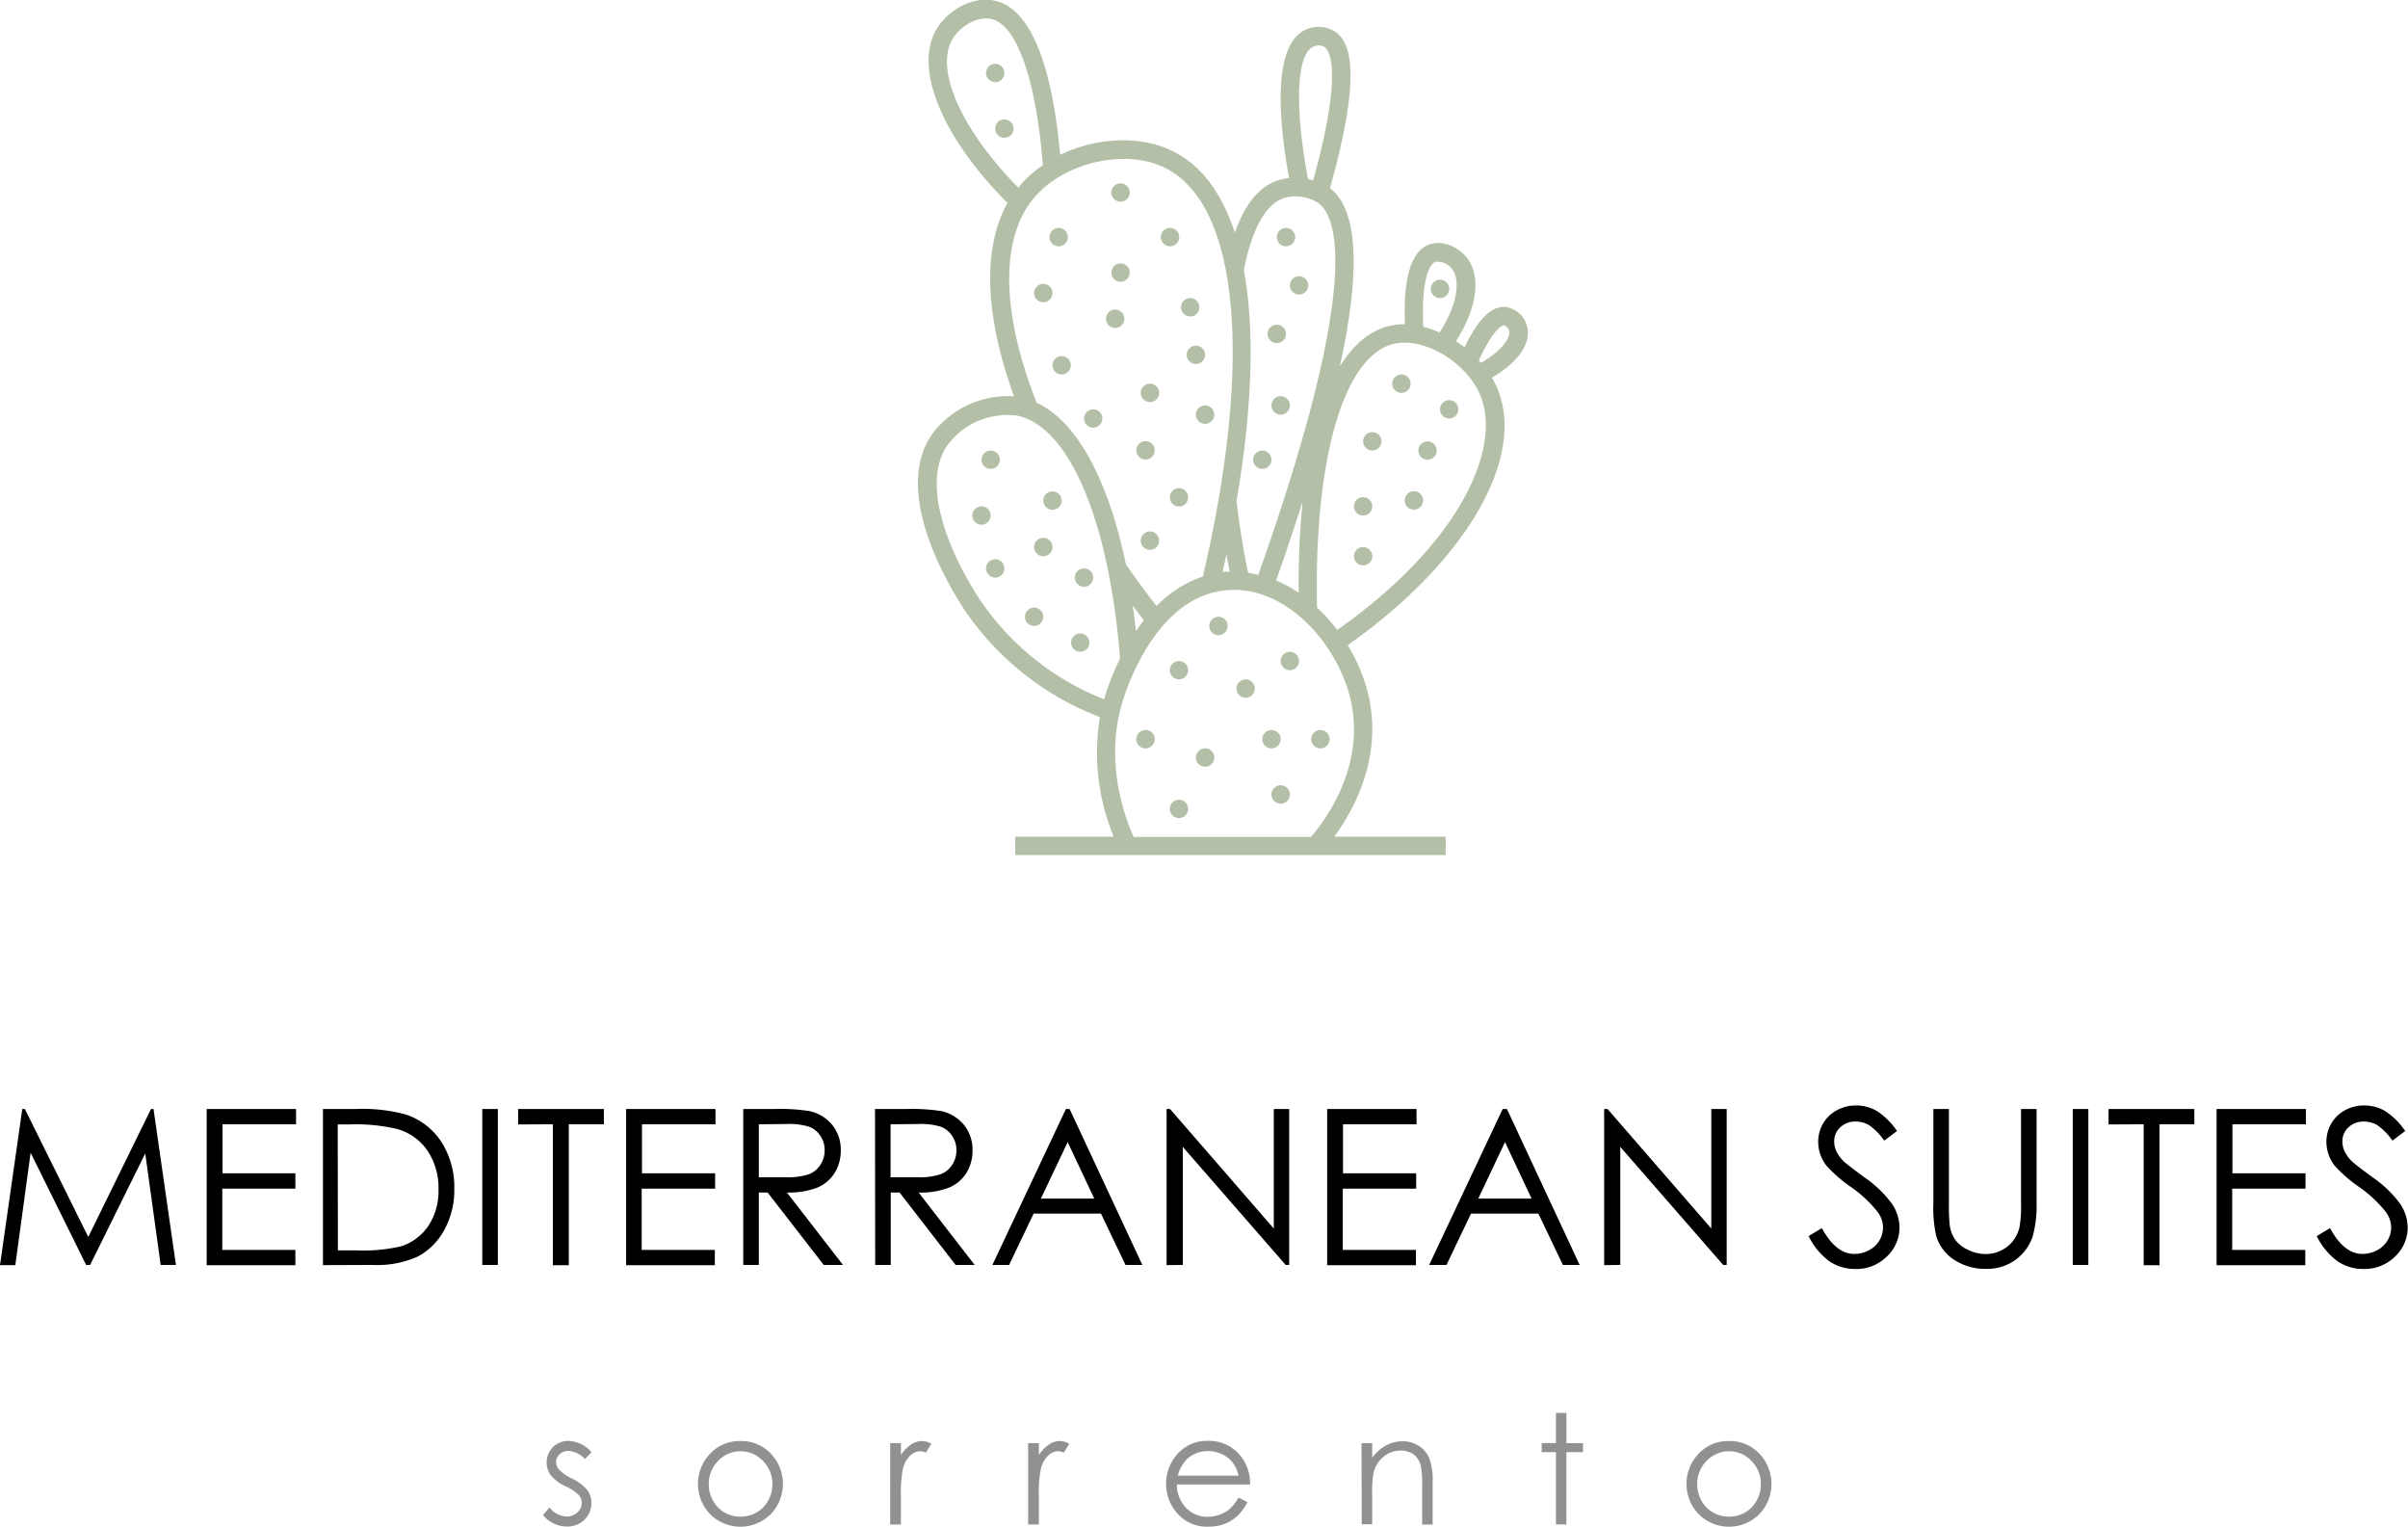<svg xmlns="http://www.w3.org/2000/svg" viewBox="0 0 393.09 249.16"><defs><style>.cls-1{fill:#8f9192;}.cls-2{fill:#b3bfa6;}</style></defs><title>Risorsa 5</title><g id="Livello_2" data-name="Livello 2"><g id="Livello_1-2" data-name="Livello 1"><path d="M0,206.48,3.64,181h.42l10.35,20.88L24.65,181h.41l3.66,25.45H26.23l-2.52-18.2-9,18.2h-.65L5,188.14l-2.5,18.34Z"/><path d="M33.74,181H48.33v2.49h-12v8H48.22V194H36.29v10H48.22v2.49H33.74Z"/><path d="M52.72,206.48V181H58a27,27,0,0,1,8.29.91,11.12,11.12,0,0,1,5.79,4.5,13.69,13.69,0,0,1,2.08,7.63,13.37,13.37,0,0,1-1.65,6.73,10.63,10.63,0,0,1-4.29,4.3,16.23,16.23,0,0,1-7.4,1.38Zm2.44-2.41H58.1a27.4,27.4,0,0,0,7.32-.65,8.49,8.49,0,0,0,4.52-3.37,10.27,10.27,0,0,0,1.64-5.93,10.89,10.89,0,0,0-1.78-6.3,8.93,8.93,0,0,0-5-3.57,29.68,29.68,0,0,0-7.87-.73h-1.8Z"/><path d="M78.73,181h2.54v25.45H78.73Z"/><path d="M84.58,183.52V181h14v2.49H92.85v23h-2.6v-23Z"/><path d="M102.21,181H116.8v2.49h-12v8h11.94V194H104.75v10h11.94v2.49H102.21Z"/><path d="M121.33,181h5.07a30.87,30.87,0,0,1,5.74.34,6.56,6.56,0,0,1,3.69,2.23,6.34,6.34,0,0,1,1.42,4.2,6.81,6.81,0,0,1-1,3.66,6.1,6.1,0,0,1-2.79,2.38,12.79,12.79,0,0,1-5,.82l9.15,11.82h-3.14l-9.16-11.82h-1.44v11.82h-2.54Zm2.54,2.49v8.65l4.39,0a11,11,0,0,0,3.77-.49,3.88,3.88,0,0,0,1.9-1.55,4.28,4.28,0,0,0,.69-2.38,4.16,4.16,0,0,0-.69-2.33,3.94,3.94,0,0,0-1.82-1.49,11.11,11.11,0,0,0-3.75-.45Z"/><path d="M142.84,181h5.07a31,31,0,0,1,5.74.34,6.6,6.6,0,0,1,3.69,2.23,6.39,6.39,0,0,1,1.42,4.2,6.81,6.81,0,0,1-1,3.66,6.08,6.08,0,0,1-2.8,2.38,12.73,12.73,0,0,1-5,.82l9.15,11.82H156l-9.15-11.82h-1.44v11.82h-2.54Zm2.54,2.49v8.65l4.39,0a11,11,0,0,0,3.77-.49,3.88,3.88,0,0,0,1.9-1.55,4.28,4.28,0,0,0,.69-2.38,4.09,4.09,0,0,0-.7-2.33,3.84,3.84,0,0,0-1.82-1.49,11,11,0,0,0-3.74-.45Z"/><path d="M174.61,181l11.87,25.45h-2.75l-4-8.38h-11l-4,8.38H162L174,181Zm-.32,5.4-4.37,9.22h8.71Z"/><path d="M190.44,206.48V181H191l16.94,19.51V181h2.51v25.45h-.57l-16.8-19.27v19.27Z"/><path d="M216.65,181h14.59v2.49h-12v8h11.94V194H219.2v10h11.94v2.49H216.65Z"/><path d="M246,181l11.87,25.45h-2.74l-4-8.38h-11l-4,8.38h-2.83l12-25.45Zm-.32,5.4-4.36,9.22h8.7Z"/><path d="M261.87,206.48V181h.55l16.94,19.51V181h2.51v25.45h-.57l-16.8-19.27v19.27Z"/><path d="M295.24,201.74l2.17-1.3c1.52,2.8,3.28,4.21,5.27,4.21a5,5,0,0,0,2.41-.6,4.2,4.2,0,0,0,2.3-3.73,4.31,4.31,0,0,0-.87-2.51,20.57,20.57,0,0,0-4.36-4.08,22.86,22.86,0,0,1-4-3.48,6.36,6.36,0,0,1-1.35-3.89,5.91,5.91,0,0,1,.8-3,5.75,5.75,0,0,1,2.24-2.16,6.5,6.5,0,0,1,3.14-.78,6.66,6.66,0,0,1,3.37.89,11.49,11.49,0,0,1,3.31,3.28l-2.08,1.57a10,10,0,0,0-2.45-2.51,4.23,4.23,0,0,0-2.2-.6,3.5,3.5,0,0,0-2.52.93,3.06,3.06,0,0,0-1,2.3,3.92,3.92,0,0,0,.35,1.61,5.91,5.91,0,0,0,1.26,1.7c.34.32,1.43,1.17,3.29,2.54a18.6,18.6,0,0,1,4.53,4.34,7,7,0,0,1,1.23,3.83,6.5,6.5,0,0,1-2.1,4.81,7.07,7.07,0,0,1-5.11,2,7.48,7.48,0,0,1-4.21-1.24A11.21,11.21,0,0,1,295.24,201.74Z"/><path d="M315.61,181h2.54v15.36a31,31,0,0,0,.11,3.41,5.63,5.63,0,0,0,.88,2.52,5.17,5.17,0,0,0,2.13,1.69,6.59,6.59,0,0,0,2.89.69,5.66,5.66,0,0,0,2.42-.54,5.4,5.4,0,0,0,1.94-1.49,6,6,0,0,0,1.14-2.3,19.2,19.2,0,0,0,.26-4V181h2.54v15.36a18.87,18.87,0,0,1-.66,5.51,7.78,7.78,0,0,1-7.5,5.22,9.25,9.25,0,0,1-5.28-1.47,7,7,0,0,1-2.94-3.89,20.72,20.72,0,0,1-.47-5.37Z"/><path d="M338.36,181h2.55v25.45h-2.55Z"/><path d="M344.21,183.52V181h14v2.49h-5.68v23h-2.59v-23Z"/><path d="M361.84,181h14.59v2.49h-12v8h11.93V194H364.39v10h11.93v2.49H361.84Z"/><path d="M378.19,201.74l2.17-1.3c1.52,2.8,3.28,4.21,5.27,4.21a5,5,0,0,0,2.41-.6,4.21,4.21,0,0,0,1.71-1.6,4.08,4.08,0,0,0,.59-2.13,4.37,4.37,0,0,0-.86-2.51,20.82,20.82,0,0,0-4.36-4.08,22.66,22.66,0,0,1-4-3.48,6.36,6.36,0,0,1-1.35-3.89,5.91,5.91,0,0,1,.8-3,5.75,5.75,0,0,1,2.24-2.16,6.5,6.5,0,0,1,3.14-.78,6.66,6.66,0,0,1,3.37.89,11.49,11.49,0,0,1,3.31,3.28l-2.08,1.57a9.85,9.85,0,0,0-2.45-2.51,4.23,4.23,0,0,0-2.2-.6,3.5,3.5,0,0,0-2.52.93,3.06,3.06,0,0,0-1,2.3,3.92,3.92,0,0,0,.35,1.61,5.91,5.91,0,0,0,1.26,1.7c.34.32,1.43,1.17,3.29,2.54a18.6,18.6,0,0,1,4.53,4.34,7,7,0,0,1,1.23,3.83,6.5,6.5,0,0,1-2.1,4.81,7.07,7.07,0,0,1-5.11,2,7.48,7.48,0,0,1-4.21-1.24A11.31,11.31,0,0,1,378.19,201.74Z"/><path class="cls-1" d="M96.57,237l-1.09,1.13a4,4,0,0,0-2.68-1.33,2,2,0,0,0-1.43.55,1.68,1.68,0,0,0-.59,1.28,1.87,1.87,0,0,0,.49,1.23,6.82,6.82,0,0,0,2,1.41,7.62,7.62,0,0,1,2.59,1.9,3.48,3.48,0,0,1,.68,2.09A3.77,3.77,0,0,1,95.44,248a3.94,3.94,0,0,1-2.88,1.14,5.08,5.08,0,0,1-2.19-.5,4.9,4.9,0,0,1-1.73-1.38l1.07-1.23a3.74,3.74,0,0,0,2.78,1.48,2.49,2.49,0,0,0,1.75-.66,2,2,0,0,0,.72-1.55,2,2,0,0,0-.47-1.3,7.59,7.59,0,0,0-2.16-1.42,6.87,6.87,0,0,1-2.44-1.83,3.59,3.59,0,0,1,.38-4.58,3.59,3.59,0,0,1,2.61-1A5.39,5.39,0,0,1,96.57,237Z"/><path class="cls-1" d="M120.89,235.19a6.59,6.59,0,0,1,5.09,2.22,7.13,7.13,0,0,1-.11,9.66,7,7,0,0,1-10,0,7.13,7.13,0,0,1-.1-9.65A6.56,6.56,0,0,1,120.89,235.19Zm0,1.67a4.93,4.93,0,0,0-3.66,1.58,5.27,5.27,0,0,0-1.53,3.81,5.34,5.34,0,0,0,.7,2.68,4.89,4.89,0,0,0,1.88,1.92,5.14,5.14,0,0,0,2.61.68,5.09,5.09,0,0,0,2.61-.68,5,5,0,0,0,1.89-1.92,5.44,5.44,0,0,0,.7-2.68,5.28,5.28,0,0,0-1.54-3.81A4.94,4.94,0,0,0,120.88,236.86Z"/><path class="cls-1" d="M145.32,235.53h1.75v1.94a6.16,6.16,0,0,1,1.65-1.71,3.24,3.24,0,0,1,1.8-.57,3.13,3.13,0,0,1,1.52.45l-.89,1.44a2.47,2.47,0,0,0-.91-.23,2.42,2.42,0,0,0-1.64.7,4.41,4.41,0,0,0-1.21,2.18,21,21,0,0,0-.32,4.59v4.49h-1.75Z"/><path class="cls-1" d="M167.84,235.53h1.75v1.94a6.16,6.16,0,0,1,1.65-1.71,3.22,3.22,0,0,1,1.8-.57,3.13,3.13,0,0,1,1.52.45l-.89,1.44a2.47,2.47,0,0,0-.91-.23,2.42,2.42,0,0,0-1.64.7,4.41,4.41,0,0,0-1.21,2.18,20.35,20.35,0,0,0-.32,4.59v4.49h-1.75Z"/><path class="cls-1" d="M202.19,244.41l1.44.75a7.79,7.79,0,0,1-1.64,2.25,6.45,6.45,0,0,1-2.08,1.3,7.25,7.25,0,0,1-2.63.45A6.34,6.34,0,0,1,192.2,247a7.16,7.16,0,0,1-1.84-4.82,7.09,7.09,0,0,1,1.55-4.5,6.36,6.36,0,0,1,5.27-2.52,6.56,6.56,0,0,1,5.43,2.58,7.14,7.14,0,0,1,1.46,4.54H192.12a5.41,5.41,0,0,0,1.48,3.79,4.7,4.7,0,0,0,3.53,1.48,5.82,5.82,0,0,0,2-.35,5.28,5.28,0,0,0,1.63-.94A8,8,0,0,0,202.19,244.41Zm0-3.58a5.73,5.73,0,0,0-1-2.18,4.72,4.72,0,0,0-1.73-1.32,5.21,5.21,0,0,0-2.26-.5,4.92,4.92,0,0,0-3.37,1.25,5.73,5.73,0,0,0-1.55,2.75Z"/><path class="cls-1" d="M222.26,235.53H224v2.38a7.09,7.09,0,0,1,2.27-2,5.59,5.59,0,0,1,2.71-.68,4.67,4.67,0,0,1,2.64.76,4.41,4.41,0,0,1,1.7,2,10.66,10.66,0,0,1,.55,4v6.83h-1.71v-6.33a15.48,15.48,0,0,0-.19-3.07,3.29,3.29,0,0,0-1.14-2,3.45,3.45,0,0,0-2.19-.67,4.24,4.24,0,0,0-2.78,1,4.78,4.78,0,0,0-1.62,2.54,17.92,17.92,0,0,0-.24,3.61v4.87h-1.71Z"/><path class="cls-1" d="M254,230.6h1.71v4.93h2.71V237H255.7v11.8H254V237h-2.33v-1.48H254Z"/><path class="cls-1" d="M282.26,235.19a6.59,6.59,0,0,1,5.09,2.22,7.15,7.15,0,0,1-.1,9.66,7,7,0,0,1-10,0,7.12,7.12,0,0,1-.11-9.65A6.58,6.58,0,0,1,282.26,235.19Zm0,1.67a5,5,0,0,0-3.67,1.58,5.27,5.27,0,0,0-1.53,3.81,5.44,5.44,0,0,0,.7,2.68,4.92,4.92,0,0,0,1.89,1.92,5.09,5.09,0,0,0,2.61.68,5.14,5.14,0,0,0,2.61-.68,4.89,4.89,0,0,0,1.88-1.92,5.34,5.34,0,0,0,.7-2.68,5.24,5.24,0,0,0-1.54-3.81A4.92,4.92,0,0,0,282.26,236.86Z"/><path class="cls-2" d="M249.29,53.34a4.24,4.24,0,0,0-3.43-3.23c-2.33-.26-4.51,1.85-6.78,6.58-.46-.35-.92-.68-1.41-1,3.51-5.46,4.19-10.75,1.68-13.77-1.36-1.61-3.87-2.82-6.07-2-2.92,1.08-4.24,5.47-3.93,13a11,11,0,0,0-2.8.34c-3.05.81-5.68,3.05-7.83,6.56,3.46-15.89,2.93-25.63-1.61-29.1,5.62-20.08,3-24.32.53-25.74a5.08,5.08,0,0,0-4.53-.12c-5.29,2.47-4.49,14.15-2.68,24.2a8.83,8.83,0,0,0-1.74.36c-3.11,1-5.46,3.86-7.11,8.56-2.09-6.39-5.41-10.92-10-13.24-5.36-2.73-12.62-2.32-18.51.53-1-11.15-3.72-23.67-10.7-25.16-3.79-.8-7.67,1.72-9.4,4.5-3.93,6.34.7,17.7,11.5,28.51-4.1,7.34-3.74,18.32,1.06,31.57a15.4,15.4,0,0,0-13.24,6c-6.75,9.31,2.32,24.56,5.26,29a46.84,46.84,0,0,0,22,17.34,36,36,0,0,0,2.25,19.52H165.73v3H236v-3H217.81c3.06-4.17,8.11-13,5.47-23.53A28.17,28.17,0,0,0,220,105.3C239.44,91.63,249.41,74.38,244.26,63a13.8,13.8,0,0,0-.73-1.36C247.76,59.17,250,56.07,249.29,53.34Zm-15-10.61A3,3,0,0,1,237,43.86c1.39,1.65,1.08,5.68-2,10.4a16.38,16.38,0,0,0-2.66-.91C232,46.21,233.17,43.16,234.32,42.73ZM214.38,7.62a2,2,0,0,1,1.77,0c.62.36,3.39,3.08-1.78,21.81-.28-.08-.57-.15-.86-.21C211.31,17.34,211.63,8.9,214.38,7.62Zm-4.75,24.69A6.9,6.9,0,0,1,215,33c3,1.89,7.87,11.59-9.59,60.82-.55-.13-1.1-.24-1.66-.32-.81-3.91-1.45-7.84-1.9-11.72,2.6-15.14,3-27.95,1.19-37.7C204.42,37.26,206.62,33.31,209.63,32.31Zm3,49.74A134.7,134.7,0,0,0,212,96.74a21.64,21.64,0,0,0-3.68-2Q210.66,88.06,212.58,82.05Zm-12.4,8.51c.16.91.34,1.82.52,2.73-.18,0-.37,0-.55,0l-.6.06Q199.88,92,200.18,90.56ZM155.57,6.24c1.18-1.91,3.9-3.64,6.22-3.15,4.19.89,7.33,9.8,8.45,23.88a19.11,19.11,0,0,0-3.54,3.1c-.16.19-.3.39-.45.58C156.86,21.11,152.48,11.22,155.57,6.24ZM169,32.06c5-5.7,15-7.85,21.31-4.6,12,6.1,14.25,31.6,6.05,66.63a18.94,18.94,0,0,0-7.56,4.83c-1.75-2.26-3.43-4.54-5-6.79-2.89-13.9-8.05-23.38-14.58-26.41C163.34,50.8,163.25,38.54,169,32.06ZM185.44,103c-.16-1.42-.33-2.8-.52-4.16.59.8,1.2,1.59,1.82,2.38C186.28,101.8,185.84,102.39,185.44,103Zm-25.33-4.9c-5.51-8.34-9.8-19.44-5.34-25.6a12.22,12.22,0,0,1,11.15-4.68c8.53,1.56,15.16,17.11,16.92,39.67a43.89,43.89,0,0,0-2.47,6.17c-.05.16-.08.31-.12.47A43.71,43.71,0,0,1,160.11,98.09ZM214,136.6H185.06c-1.78-4-4.67-12.69-1.82-22.08.88-2.89,5.83-17.34,17.14-18.21,9.45-.73,17.74,8.51,20,17.49C223.23,125.18,215.86,134.46,214,136.6Zm4.3-33.78A28.47,28.47,0,0,0,215,99.17c-.54-24,4.27-40.84,12.32-43,4.84-1.28,11.74,2.64,14.21,8.07C245.37,72.73,238.57,88.58,218.28,102.82Zm23.47-43.59c-.12-.14-.23-.28-.36-.41,2.14-4.69,3.65-5.73,4.11-5.73h0a1.34,1.34,0,0,1,.84.95C246.61,55,245.3,57.2,241.75,59.23Z"/><circle class="cls-2" cx="162.46" cy="11.91" r="1.5"/><circle class="cls-2" cx="163.96" cy="20.99" r="1.5"/><path class="cls-2" d="M215.55,122.14a1.5,1.5,0,1,0-1.5-1.5A1.5,1.5,0,0,0,215.55,122.14Z"/><path class="cls-2" d="M187,119.14a1.5,1.5,0,1,0,1.5,1.5A1.5,1.5,0,0,0,187,119.14Z"/><circle class="cls-2" cx="203.34" cy="112.38" r="1.5"/><circle class="cls-2" cx="192.46" cy="109.38" r="1.5"/><circle class="cls-2" cx="210.56" cy="107.88" r="1.5"/><path class="cls-2" d="M198.91,100.66a1.5,1.5,0,1,0,1.5,1.5A1.5,1.5,0,0,0,198.91,100.66Z"/><circle class="cls-2" cx="176.34" cy="104.88" r="1.5"/><circle class="cls-2" cx="168.81" cy="100.66" r="1.5"/><circle class="cls-2" cx="176.96" cy="94.27" r="1.5"/><path class="cls-2" d="M170.31,87.78a1.5,1.5,0,1,0,1.5,1.5A1.5,1.5,0,0,0,170.31,87.78Z"/><circle class="cls-2" cx="162.46" cy="92.77" r="1.5"/><path class="cls-2" d="M171.81,80.2a1.5,1.5,0,1,0,1.5,1.5A1.5,1.5,0,0,0,171.81,80.2Z"/><circle class="cls-2" cx="160.22" cy="84.14" r="1.5"/><circle class="cls-2" cx="161.72" cy="75.03" r="1.5"/><circle class="cls-2" cx="222.52" cy="90.78" r="1.5"/><circle class="cls-2" cx="222.52" cy="82.64" r="1.5"/><path class="cls-2" d="M230.81,80.17a1.5,1.5,0,1,0,1.5,1.5A1.5,1.5,0,0,0,230.81,80.17Z"/><circle class="cls-2" cx="233.03" cy="73.53" r="1.5"/><circle class="cls-2" cx="224.02" cy="72.03" r="1.5"/><circle class="cls-2" cx="236.57" cy="66.8" r="1.5"/><path class="cls-2" d="M230.27,62.62a1.5,1.5,0,1,0-1.5,1.5A1.5,1.5,0,0,0,230.27,62.62Z"/><circle class="cls-2" cx="206.06" cy="75.03" r="1.5"/><path class="cls-2" d="M209.06,64.67a1.5,1.5,0,1,0,1.5,1.5A1.5,1.5,0,0,0,209.06,64.67Z"/><path class="cls-2" d="M208.43,56a1.5,1.5,0,1,0-1.5-1.5A1.5,1.5,0,0,0,208.43,56Z"/><circle class="cls-2" cx="212.06" cy="46.58" r="1.5"/><circle class="cls-2" cx="209.93" cy="38.7" r="1.5"/><path class="cls-2" d="M235.07,48.65a1.5,1.5,0,1,0-1.5-1.5A1.5,1.5,0,0,0,235.07,48.65Z"/><path class="cls-2" d="M170.31,49.33a1.5,1.5,0,1,0-1.5-1.5A1.5,1.5,0,0,0,170.31,49.33Z"/><path class="cls-2" d="M191,40.2a1.5,1.5,0,1,0-1.5-1.5A1.5,1.5,0,0,0,191,40.2Z"/><path class="cls-2" d="M172.82,40.2a1.5,1.5,0,1,0-1.5-1.5A1.5,1.5,0,0,0,172.82,40.2Z"/><circle class="cls-2" cx="182.92" cy="31.42" r="1.5"/><path class="cls-2" d="M209.06,128.16a1.5,1.5,0,1,0,1.5,1.5A1.5,1.5,0,0,0,209.06,128.16Z"/><circle class="cls-2" cx="192.46" cy="132.02" r="1.5"/><path class="cls-2" d="M209.06,120.64a1.5,1.5,0,1,0-1.5,1.5A1.5,1.5,0,0,0,209.06,120.64Z"/><path class="cls-2" d="M196.72,122.14a1.5,1.5,0,1,0,1.5,1.5A1.5,1.5,0,0,0,196.72,122.14Z"/><path class="cls-2" d="M187.72,65.62a1.5,1.5,0,1,0-1.5-1.5A1.5,1.5,0,0,0,187.72,65.62Z"/><circle class="cls-2" cx="178.46" cy="68.3" r="1.5"/><circle class="cls-2" cx="182.04" cy="52.03" r="1.5"/><circle class="cls-2" cx="173.31" cy="59.62" r="1.5"/><path class="cls-2" d="M194.29,51.65a1.5,1.5,0,1,0-1.5-1.5A1.5,1.5,0,0,0,194.29,51.65Z"/><circle class="cls-2" cx="182.92" cy="44.49" r="1.5"/><path class="cls-2" d="M193.72,57.91a1.5,1.5,0,1,0,1.5-1.5A1.5,1.5,0,0,0,193.72,57.91Z"/><circle class="cls-2" cx="192.46" cy="81.17" r="1.5"/><path class="cls-2" d="M187.72,86.74a1.5,1.5,0,1,0,1.5,1.5A1.5,1.5,0,0,0,187.72,86.74Z"/><path class="cls-2" d="M195.22,67.67a1.5,1.5,0,1,0,1.5-1.5A1.5,1.5,0,0,0,195.22,67.67Z"/><path class="cls-2" d="M187,75a1.5,1.5,0,1,0-1.5-1.5A1.5,1.5,0,0,0,187,75Z"/></g></g></svg>